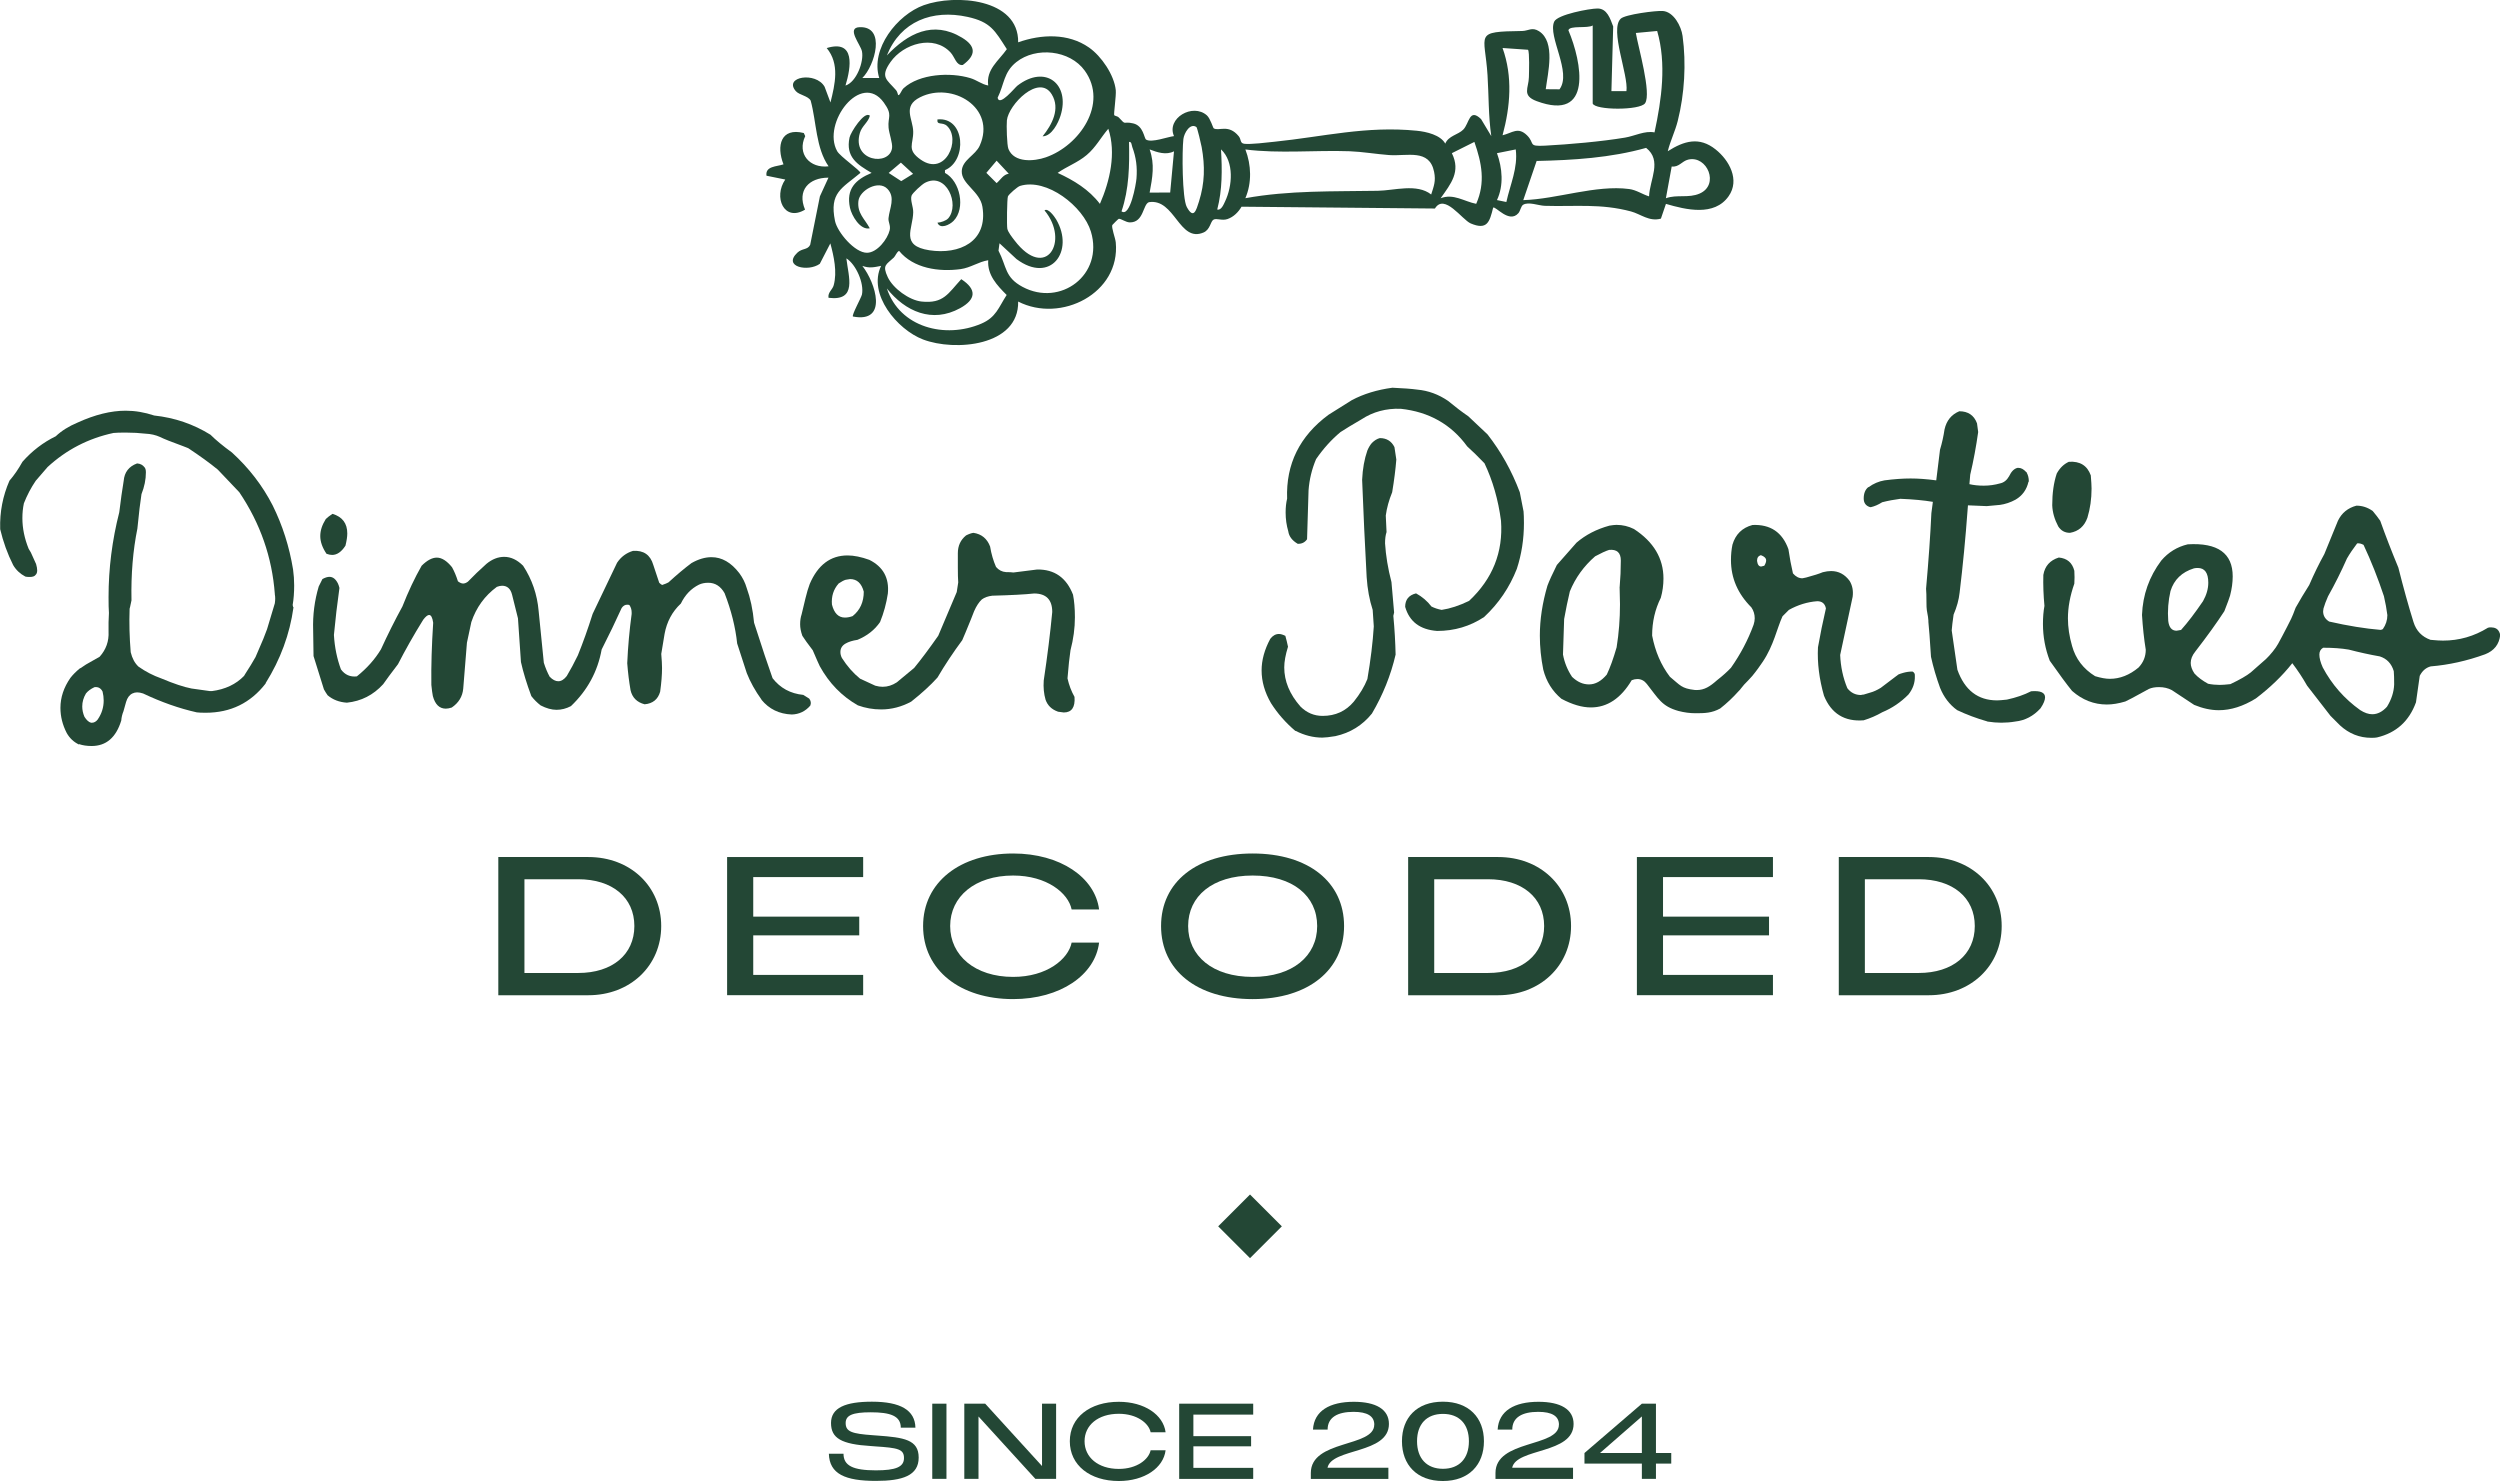 <svg viewBox="0 0 452.58 268.11" xmlns="http://www.w3.org/2000/svg" data-sanitized-data-name="Layer 1" data-name="Layer 1" id="Layer_1">
  <defs>
    <style>
      .cls-1 {
        fill: #234735;
      }
    </style>
  </defs>
  <g>
    <path d="M150.03,263.17h2.67c0,2.17,1.73,3.01,5.86,3.01,3.59,0,5.09-.6,5.09-2.23s-1.11-1.84-5.22-2.11l-.77-.06c-5.34-.33-7.22-1.4-7.22-4.17s2.63-3.86,7.41-3.86c5.18,0,7.8,1.54,7.87,4.7h-2.65c0-2.13-1.9-2.78-5.43-2.78-3.3,0-4.55.54-4.55,1.94,0,1.59,1.15,1.94,4.92,2.21l.81.06c4.82.35,7.49.73,7.49,3.99s-2.92,4.22-7.74,4.22c-5.53,0-8.43-1.23-8.52-4.94Z" class="cls-1"></path>
    <path d="M168.77,254.11h2.57v13.61h-2.57v-13.61Z" class="cls-1"></path>
    <path d="M174.57,254.11h3.78l10.29,11.29v-11.29h2.55v13.61h-3.76l-10.29-11.29v11.29h-2.57v-13.61Z" class="cls-1"></path>
    <path d="M193.67,260.91c0-4.34,3.67-7.14,8.87-7.14,4.65,0,8.06,2.36,8.47,5.51h-2.71c-.33-1.61-2.44-3.34-5.76-3.34-3.76,0-6.2,2.07-6.2,4.97s2.44,5.01,6.2,5.01c3.32,0,5.43-1.75,5.76-3.38h2.71c-.38,3.19-3.82,5.57-8.47,5.57-5.2,0-8.87-2.84-8.87-7.2Z" class="cls-1"></path>
    <path d="M213.47,254.11h13.4v1.98h-10.83v3.9h10.45v1.84h-10.45v3.9h10.83v2h-13.4v-13.61Z" class="cls-1"></path>
    <path d="M248.79,257.91c0-1.54-1.25-2.32-3.76-2.32-2.86,0-4.69.98-4.69,3.21h-2.65c.19-3.4,3.05-5.03,7.39-5.03,3.99,0,6.36,1.36,6.36,4.01,0,5.49-10.37,4.32-11.12,7.93h11.02v2.02h-14.04v-1.07c0-6.07,11.48-4.61,11.48-8.74Z" class="cls-1"></path>
    <path d="M253.8,260.91c0-4.26,2.69-7.16,7.41-7.16s7.43,2.92,7.43,7.16-2.71,7.2-7.43,7.2-7.41-2.94-7.41-7.2ZM261.22,265.9c2.94,0,4.7-1.86,4.7-4.99s-1.77-4.95-4.7-4.95-4.69,1.82-4.69,4.95,1.77,4.99,4.69,4.99Z" class="cls-1"></path>
    <path d="M282.22,257.91c0-1.54-1.25-2.32-3.76-2.32-2.86,0-4.69.98-4.69,3.21h-2.65c.19-3.4,3.05-5.03,7.39-5.03,3.99,0,6.36,1.36,6.36,4.01,0,5.49-10.37,4.32-11.12,7.93h11.02v2.02h-14.04v-1.07c0-6.07,11.48-4.61,11.48-8.74Z" class="cls-1"></path>
    <path d="M297.23,264.96h-10.39v-1.92l10.39-8.93h2.55v8.93h2.77v1.92h-2.77v2.76h-2.55v-2.76ZM297.23,263.04v-6.62l-7.58,6.62h7.58Z" class="cls-1"></path>
  </g>
  <path d="M141.84,29.76c-1.33-3.37-.49-6.72,3.67-5.68l.26.56c-1.52,3.22.82,5.87,4.23,5.47-2.33-3.36-2.18-8-3.24-11.89-.45-.86-2.07-1.01-2.69-1.72-2.29-2.62,3.63-3.59,5.21-.79l1.06,2.84c.83-3.32,1.7-6.98-.68-9.85,5.2-1.59,4.42,3.43,3.4,6.79,1.99-.63,3.37-4.35,2.98-6.21-.25-1.21-2.88-4.26-.44-4.36,4.87-.19,2.76,6.99.51,9.2h3.06c-1.65-5.27,3.28-11.46,8.06-13.18,5.68-2.04,17.21-1.24,17.09,6.72,4.19-1.48,9.05-1.69,12.82.94,2.25,1.57,4.56,4.96,4.85,7.72.1.98-.4,4.34-.28,4.53.09.14.6.18.8.39,1.48,1.62.65.64,2.64,1.1,1.87.43,1.96,2.7,2.33,2.93.99.62,3.87-.49,5.05-.63-1.41-3.22,3.38-6.05,5.96-3.75.63.57,1.1,2.26,1.23,2.34.93.58,2.67-.84,4.53,1.43.49.6.19,1.26,1.01,1.37,1.11.14,4.14-.23,5.45-.37,8.82-.9,16.61-2.91,25.79-1.99,1.73.17,4.28.76,5.14,2.33.58-1.43,2.33-1.6,3.25-2.53,1.12-1.12,1.07-3.99,3.23-1.91l1.85,3.08c-.53-3.67-.45-7.37-.68-11.04-.48-7.59-2.59-7.86,6.29-7.99,1.1-.02,1.77-.76,3.03.04,3.05,1.94,1.58,7.61,1.22,10.5l2.49.02c2.29-3.07-2.17-9.57-.96-12.25.58-1.29,6.39-2.37,7.82-2.38,1.76-.02,2.32,1.84,2.86,3.25l-.32,11.71h2.72c.4-2.88-3.08-11.13-1.04-13.11.8-.78,6.41-1.49,7.62-1.4,1.97.14,3.34,2.75,3.58,4.52.68,4.99.36,10.48-.87,15.37-.48,1.92-1.34,3.6-1.81,5.5,2.96-1.88,5.7-2.69,8.66-.33,2.48,1.97,4.43,5.53,2.36,8.47-2.6,3.7-7.73,2.45-11.35,1.39l-.91,2.67c-2.11.59-3.64-.82-5.41-1.3-5.5-1.47-10.09-.85-15.63-1.02-1.12-.04-2.92-.79-3.9-.19-.4.24-.5,1.11-.86,1.52-1.68,1.93-4.14-1.34-4.57-1-.64,2.61-1.08,4.12-4.06,2.86-1.57-.67-4.76-5.53-6.48-2.7l-35.01-.33c-.57.98-1.44,1.86-2.55,2.24-1.05.35-1.98-.23-2.55.12-.53.33-.57,1.79-1.78,2.31-4.42,1.9-5.19-6.21-9.88-5.49-1.12.36-.91,3.69-3.46,3.66-.72,0-1.58-.69-2-.65-.08,0-1.12,1.04-1.16,1.11-.24.41.54,2.38.61,3.16.87,9.21-9.94,14.67-17.67,10.71.15,8.09-11.46,9.07-17.23,6.86-4.66-1.78-10.04-8.21-7.58-13.32-1.28.25-2.12.47-3.4,0,2.4,3.06,4.74,10.41-1.7,9.17-.26-.25,1.51-3.41,1.63-3.98.42-2.04-1.07-5.45-2.82-6.55.38,3.35,2.02,7.79-3.23,7.14-.17-.98.72-1.45.94-2.28.65-2.4.03-5.22-.61-7.57l-1.91,3.7c-2.1,1.51-6.77.54-4.06-2.02.86-.82,1.86-.47,2.32-1.42l1.76-8.78,1.55-3.38c-3.56,0-5.71,2.3-4.24,5.79-3.82,2.29-5.77-2.29-3.58-5.45l-3.4-.69c-.25-1.75,1.85-1.64,3.05-2.05ZM157.48,20.93c-.28,1.2-1.44,1.86-1.81,3.12-1.52,5.18,5.34,6.09,5.82,2.76.13-.87-.54-2.66-.63-3.69-.18-2.04.81-2.23-.86-4.55-4.14-5.75-11.26,3.76-8.45,8.79.54.97,4.21,3.5,4.21,3.94-3.39,2.83-5.64,3.56-4.6,8.69.42,2.04,3.59,5.8,5.8,5.77,1.85-.02,3.72-2.48,4.1-4.09.21-.88-.29-1.45-.21-2.19.19-1.8,1.29-3.71-.18-5.27-1.6-1.71-5.06.23-5.27,2.18-.24,2.24,1.11,3.18,2.06,4.94-1.75.39-3.29-2.32-3.59-3.72-.72-3.41.99-5.08,3.92-6.31-2.65-1.54-4.72-2.9-4-6.39.19-.94,2.69-4.87,3.66-3.98ZM161.78,46.65c-1.34,1.28-2.1,1.31-1.07,3.52.95,2.03,3.88,4.18,6.12,4.42,4,.42,4.81-1.47,7.19-4.05,2.87,1.87,2.66,3.67-.21,5.25-5.05,2.78-9.93.61-13.26-3.57,2.34,7.09,10.57,9.15,17.08,6.38,2.7-1.15,3.13-2.92,4.61-5.2-1.73-1.73-3.53-3.62-3.34-6.29-1.76.28-3.18,1.36-5.01,1.61-3.89.53-8.53-.11-11.13-3.31-.48.28-.63.91-.97,1.24ZM160.54,10.05c3.79-4,8.35-6.41,13.6-3.24,2.6,1.57,2.57,3.19.15,4.96-1.18.13-1.42-1.41-2.19-2.25-3.06-3.33-8.56-1.61-10.89,1.71-1.94,2.76-.66,3.17,1.02,5.11.24.28.31.81.35.84.26.27.6-.84,1-1.21,2.89-2.63,8.46-2.92,12.07-1.83,1.18.35,2.07,1.13,3.25,1.34-.41-2.93,1.91-4.48,3.37-6.58-2.18-3.4-2.93-4.92-7.1-5.84-6.39-1.4-12.14.79-14.62,6.98ZM165.3,31.47l-2.21-2.03-2.21,1.87,2.27,1.48,2.15-1.32ZM171.66,39.53c2.14-2.5-.33-8.47-4.22-6.43-.54.28-2.28,1.85-2.43,2.35-.24.83.33,1.98.31,2.98-.04,3-2.42,6.06,2.95,6.88s10.61-1.52,9.58-7.88c-.46-2.82-3.84-4.11-3.74-6.47.09-2.01,2.48-2.85,3.25-4.59,3.08-6.88-5.01-11.67-10.8-8.76-3.25,1.63-1.27,3.93-1.24,6.22.04,2.29-1.24,3.25,1.36,5.07,4.5,3.16,7.35-3.7,4.75-6.11-.81-.76-1.88-.04-1.72-1.17,5.06-.5,5.41,7.5,1.36,9.18v.5c2.75,1.48,3.78,6.42,1.55,8.69-.7.72-2.45,1.57-2.91.32.58-.02,1.58-.36,1.94-.78ZM182.63,31.46l-2.21-2.37-1.86,2.2,1.86,1.86c.71-.59,1.21-1.58,2.21-1.7ZM180.94,44.05l-.18,1.33c1.51,2.9,1.1,4.81,4.35,6.55,6.86,3.68,14.74-2.19,12.38-10-1.37-4.55-7.99-9.77-12.84-8.27-.46.14-2.01,1.5-2.18,1.89s-.23,5.33-.11,5.87c.13.61.89,1.57,1.3,2.1,5.67,7.43,10.07.12,5.43-5.43.62-.5,1.75,1.03,2.11,1.63,3.39,5.76-1.02,11.77-7.18,7.18l-3.08-2.86ZM188.75,24.67c1.7-2.1,3.24-4.99,1.65-7.59-2.31-3.79-7.84,1.9-8.12,4.71-.09.85,0,4.51.28,5.18,1.03,2.55,4.65,2.25,6.77,1.51,6.08-2.11,11.35-9.7,7.05-15.68-2.7-3.76-8.85-4.38-12.39-1.56-2.31,1.84-2.17,3.99-3.39,6.46.33,1.67,3.14-1.86,3.58-2.19,5.1-3.93,9.6-.25,7.81,5.43-.42,1.33-1.59,3.71-3.23,3.74ZM200.64,23.31c-1.37,1.59-2.25,3.35-3.91,4.75s-3.58,2.05-5.26,3.24c2.92,1.34,5.67,3.01,7.65,5.61,1.81-4.13,2.98-9.22,1.52-13.6ZM204.39,25.69c.09,4.23.02,8.53-1.36,12.57,1.57,1.15,2.64-5,2.71-5.95.16-2.02-.05-3.8-.76-5.69-.13-.36-.11-1.01-.59-.93ZM208.12,27.05c.96,2.71.51,5.08,0,7.82l3.72-.02.69-7.46c-1.43.74-3.03.19-4.41-.34ZM216.59,23c-1.14-.8-2.23,1.09-2.36,2.17-.25,2.13-.24,10.73.62,12.31,1.24,2.28,1.7.6,2.2-.99,1.06-3.36,1.11-6.42.49-9.86-.09-.53-.8-3.53-.95-3.63ZM221.04,27.05c.22,3.67.25,7.28-.68,10.88.73.21,1.19-.99,1.42-1.47,1.33-2.78,1.67-7.16-.73-9.41ZM225.45,27.05c1.09,2.82,1.19,6.05,0,8.83,7.9-1.44,15.95-1.2,23.97-1.34,2.99-.05,7.08-1.37,9.67.67.49-1.54.87-2.43.53-4.1-.85-4.22-4.85-2.8-8.17-3.04-2.26-.17-4.89-.61-7.13-.69-6.27-.22-12.68.46-18.88-.32ZM262.84,27.74c1.64,3.35-.17,5.5-2.04,8.15,2.33-.91,4.24.58,6.44,1.01,1.7-3.85,1.01-7.39-.33-11.21l-4.08,2.04ZM271,27.73c.97,2.69,1.25,5.83,0,8.49l1.7.35c.69-3.17,2.12-6.17,1.7-9.52l-3.4.68ZM288.33,18.72V4.61c-.94.59-4.18-.06-4.4.87,2.45,5.79,4.48,16.62-5.74,12.83-2.74-1.02-1.45-2.36-1.41-4.34.02-.88.14-4.53-.16-4.96l-4.61-.32c1.86,5.19,1.41,10.58,0,15.8,1.77-.43,2.79-1.59,4.42,0,1.52,1.49.06,2.05,3.25,1.88,4.37-.23,10.2-.74,14.51-1.46,1.73-.29,3.58-1.29,5.33-.94,1.29-5.96,2.19-12.46.48-18.36l-3.86.36c.39,2.42,2.88,10.95,1.67,12.72-.9,1.32-9.11,1.29-9.49.03ZM278.18,29.14l-2.42,7.09c6.11-.18,13.13-2.8,19.17-2.01,1.3.17,2.38.95,3.6,1.33.13-3.08,2.42-6.46-.53-8.78-6.44,1.81-13.14,2.22-19.81,2.37ZM302.63,30.14l-1.05,5.75c1.99-.73,4.09.03,6.11-.85,3.64-1.58,1.37-6.95-2.06-6.15-1.17.28-1.68,1.43-3.01,1.25Z" class="cls-1"></path>
  <g>
    <g>
      <path d="M90.21,155.15h16.3c7.59,0,13.19,5.29,13.19,12.49s-5.61,12.53-13.19,12.53h-16.3v-25.02ZM104.68,176.14c6.18,0,10.16-3.35,10.16-8.5s-3.99-8.47-10.16-8.47h-9.74v16.97h9.74Z" class="cls-1"></path>
      <path d="M131.63,155.15h24.63v3.63h-19.9v7.16h19.19v3.39h-19.19v7.16h19.9v3.67h-24.63v-25.02Z" class="cls-1"></path>
      <path d="M167.11,167.64c0-7.97,6.74-13.13,16.3-13.13,8.54,0,14.82,4.34,15.56,10.13h-4.97c-.6-2.96-4.48-6.14-10.59-6.14-6.91,0-11.4,3.81-11.4,9.14s4.48,9.21,11.4,9.21c6.1,0,9.99-3.21,10.59-6.21h4.97c-.71,5.86-7.02,10.23-15.56,10.23-9.56,0-16.3-5.22-16.3-13.23Z" class="cls-1"></path>
      <path d="M210.19,167.64c0-7.97,6.46-13.13,16.58-13.13s16.55,5.19,16.55,13.13-6.46,13.23-16.55,13.23-16.58-5.22-16.58-13.23ZM226.77,176.85c7.23,0,11.68-3.77,11.68-9.21s-4.41-9.14-11.68-9.14-11.68,3.74-11.68,9.14,4.41,9.21,11.68,9.21Z" class="cls-1"></path>
      <path d="M254.92,155.15h16.3c7.59,0,13.19,5.29,13.19,12.49s-5.61,12.53-13.19,12.53h-16.3v-25.02ZM269.38,176.14c6.18,0,10.16-3.35,10.16-8.5s-3.99-8.47-10.16-8.47h-9.74v16.97h9.74Z" class="cls-1"></path>
      <path d="M296.33,155.15h24.63v3.63h-19.9v7.16h19.19v3.39h-19.19v7.16h19.9v3.67h-24.63v-25.02Z" class="cls-1"></path>
      <path d="M332.88,155.15h16.3c7.59,0,13.19,5.29,13.19,12.49s-5.61,12.53-13.19,12.53h-16.3v-25.02ZM347.34,176.14c6.18,0,10.16-3.35,10.16-8.5s-3.99-8.47-10.16-8.47h-9.74v16.97h9.74Z" class="cls-1"></path>
    </g>
    <g>
      <g>
        <path d="M14.29,134.78c-.94-.45-1.68-1.14-2.21-2.08-.76-1.47-1.14-2.99-1.14-4.56,0-1.88.6-3.69,1.81-5.43.45-.58,1.03-1.16,1.74-1.74h.07l1-.67,2.48-1.41c1.16-1.3,1.7-2.81,1.61-4.56v-1.68l.07-1.68c-.05-.62-.07-1.58-.07-2.88,0-5.18.65-10.3,1.94-15.35l.4-3.08.4-2.61c.13-1.56.94-2.61,2.41-3.15h.07c.54.05.96.27,1.27.67.18.18.27.49.27.94,0,1.3-.27,2.61-.8,3.95-.22,1.38-.47,3.46-.74,6.23-.8,3.93-1.16,8.24-1.07,12.93v.07l-.27,1.27s-.07.14-.07.27c-.09,2.55-.02,5.16.2,7.84.27,1.12.74,1.99,1.41,2.61,1.25.89,2.64,1.61,4.16,2.15,2.23.94,4.04,1.54,5.43,1.81l3.35.47h.34c2.41-.31,4.36-1.23,5.83-2.75l.2-.34c.76-1.16,1.38-2.19,1.88-3.08.4-.89.87-1.99,1.41-3.29l.67-1.74,1.41-4.69c.09-.62.09-1.16,0-1.61v-.07c-.49-6.66-2.64-12.8-6.43-18.43l-3.89-4.09c-1.47-1.21-3.26-2.5-5.36-3.89l-.87-.34c-2.19-.8-3.6-1.36-4.22-1.68-.8-.36-1.68-.56-2.61-.6-1.12-.13-2.32-.2-3.62-.2-.98,0-1.72.02-2.21.07-4.56.98-8.53,3.04-11.93,6.17l-2.14,2.48c-.85,1.25-1.57,2.61-2.15,4.09-.18.85-.27,1.74-.27,2.68,0,1.83.38,3.69,1.14,5.56l.4.67.94,2.08c.13.45.2.83.2,1.14,0,.36-.09.63-.27.8-.18.27-.54.4-1.07.4-.36,0-.63-.02-.8-.07-.94-.49-1.68-1.18-2.21-2.08-1.03-2.05-1.81-4.22-2.35-6.5v-.07c-.09-3.04.47-5.94,1.68-8.71.85-.98,1.63-2.12,2.35-3.42,1.74-1.97,3.75-3.51,6.03-4.62,1.03-.98,2.35-1.81,3.95-2.48,3.13-1.43,6.03-2.15,8.71-2.15,1.7,0,3.42.29,5.16.87,3.71.4,7.1,1.56,10.19,3.48.94.94,2.23,2.01,3.89,3.22,3.08,2.81,5.54,6.01,7.37,9.58,1.79,3.62,3.02,7.48,3.69,11.59.13.94.2,1.9.2,2.88,0,1.3-.09,2.48-.27,3.55l.07.33.07.07v.07c-.67,4.82-2.35,9.38-5.03,13.67v.07c-2.73,3.53-6.35,5.3-10.86,5.3-.72,0-1.25-.02-1.61-.07-3.17-.71-6.41-1.85-9.72-3.42-.4-.13-.76-.2-1.07-.2s-.6.07-.87.2c-.54.27-.92.78-1.14,1.54-.09.27-.25.83-.47,1.67-.22.54-.36,1.1-.4,1.68-.94,3.08-2.73,4.62-5.36,4.62-.85,0-1.61-.11-2.28-.34ZM17.7,130.23c.71-1.03,1.07-2.17,1.07-3.42,0-.54-.07-1.07-.2-1.61-.31-.62-.8-.89-1.47-.8-.67.31-1.18.69-1.54,1.14-.45.76-.67,1.54-.67,2.35,0,.63.13,1.25.4,1.88.4.62.8.98,1.21,1.07h.13c.4,0,.76-.2,1.07-.6Z" class="cls-1"></path>
        <path d="M137.87,126.67c-1.16-1.61-2.05-3.22-2.68-4.82l-1.74-5.36c-.31-2.95-1.07-5.99-2.28-9.11-.71-1.25-1.7-1.88-2.95-1.88-.63,0-1.19.11-1.68.34-1.43.71-2.52,1.85-3.28,3.42-1.57,1.47-2.55,3.31-2.95,5.5l-.6,3.62c.09,1.07.14,1.92.14,2.55,0,1.21-.11,2.64-.34,4.29-.4,1.39-1.34,2.15-2.81,2.28-1.39-.36-2.24-1.21-2.55-2.55-.27-1.56-.47-3.19-.6-4.89.13-2.99.4-5.96.8-8.91v-.27c0-.49-.13-.94-.4-1.34-.09-.05-.22-.07-.4-.07-.4,0-.74.2-1.01.6-1.07,2.37-2.28,4.87-3.62,7.51-.72,3.98-2.57,7.4-5.56,10.25-.85.45-1.72.67-2.61.67s-1.85-.27-2.88-.8c-.63-.49-1.19-1.05-1.68-1.68-.85-2.28-1.47-4.33-1.88-6.17l-.54-7.91-1.07-4.29c-.27-1.07-.87-1.61-1.81-1.61-.27,0-.58.07-.94.2-2.19,1.61-3.73,3.73-4.62,6.37l-.8,3.75-.67,8.31c-.13,1.43-.83,2.57-2.08,3.42-.4.13-.76.2-1.07.2-1.16,0-1.94-.76-2.35-2.28-.09-.45-.18-1.12-.27-2.01-.05-3.49.07-7.24.33-11.26-.13-.94-.38-1.41-.74-1.41-.27,0-.63.29-1.07.87-1.74,2.81-3.26,5.5-4.56,8.04-1.3,1.7-2.19,2.9-2.68,3.62-1.79,1.97-3.98,3.08-6.57,3.35-1.39-.09-2.55-.54-3.49-1.34-.22-.31-.45-.67-.67-1.07l-1.88-6.03-.07-4.69c-.09-2.73.25-5.36,1.01-7.91l.67-1.34c.49-.27.91-.4,1.27-.4.63,0,1.14.4,1.54,1.21.09.18.18.45.27.8-.4,2.86-.74,5.7-1,8.51.13,2.24.56,4.31,1.27,6.23.71.98,1.68,1.41,2.88,1.27,1.83-1.47,3.28-3.1,4.36-4.89,1.21-2.64,2.5-5.23,3.89-7.77,1.07-2.72,2.23-5.18,3.48-7.37.98-.98,1.9-1.47,2.75-1.47.89,0,1.81.58,2.75,1.74.4.72.76,1.56,1.07,2.55.36.27.67.4.94.4s.56-.11.87-.34c.98-1.03,2.1-2.1,3.35-3.22,1.03-.85,2.1-1.27,3.22-1.27,1.21,0,2.35.54,3.42,1.61,1.61,2.46,2.55,5.19,2.81,8.18l.94,9.38c.31.98.67,1.83,1.07,2.55.54.54,1.05.8,1.54.8.54,0,1.05-.31,1.54-.94.67-1.12,1.34-2.37,2.01-3.75.94-2.32,1.83-4.82,2.68-7.51l4.42-9.25c.71-1.07,1.68-1.79,2.88-2.15,1.92-.13,3.15.72,3.68,2.55l1.07,3.22c.23.23.4.36.54.4.54-.18.92-.34,1.14-.47,1.52-1.39,2.9-2.55,4.16-3.49,1.25-.71,2.46-1.07,3.62-1.07,1.88,0,3.55.96,5.03,2.88.63.85,1.07,1.74,1.34,2.68.67,1.83,1.12,3.93,1.34,6.3,1.43,4.47,2.55,7.82,3.35,10.05,1.39,1.79,3.24,2.79,5.56,3.02l1.07.67c.31.4.38.83.2,1.27-.89,1.03-2.01,1.57-3.35,1.61-2.28-.09-4.11-.98-5.5-2.68ZM59.12,100.27c-.76-1.12-1.14-2.19-1.14-3.22s.33-2.01,1-3.09c.27-.27.67-.58,1.21-.94,1.79.54,2.68,1.72,2.68,3.55,0,.58-.11,1.32-.33,2.21-.72,1.12-1.52,1.68-2.41,1.68-.31,0-.65-.07-1-.2Z" class="cls-1"></path>
        <path d="M191.49,128.82c-1.12-.4-1.85-1.12-2.21-2.15-.31-1.07-.42-2.23-.33-3.48.67-4.47,1.18-8.6,1.54-12.4,0-2.23-1.1-3.35-3.29-3.35-1.65.18-4.18.31-7.57.4-.76.09-1.39.31-1.88.67-.53.49-1,1.21-1.41,2.15-.23.62-.74,1.9-1.54,3.82l-.6,1.41c-1.65,2.23-3.15,4.49-4.49,6.77-1.25,1.39-2.84,2.84-4.76,4.36-1.74.94-3.55,1.41-5.43,1.41-1.47,0-2.88-.25-4.22-.74-2.9-1.65-5.21-4.02-6.9-7.1-.18-.36-.6-1.32-1.27-2.88-.89-1.16-1.52-2.03-1.88-2.61-.27-.76-.4-1.45-.4-2.08,0-.67.09-1.28.27-1.81.23-.94.46-1.91.7-2.92s.5-1.86.77-2.58c1.47-3.44,3.75-5.16,6.84-5.16,1.16,0,2.48.27,3.95.8,2.5,1.25,3.62,3.29,3.35,6.1-.27,1.79-.74,3.51-1.41,5.16-.98,1.43-2.35,2.5-4.09,3.22-.89.13-1.61.36-2.15.67-.63.36-.94.87-.94,1.54,0,.36.09.72.27,1.07.94,1.48,2.03,2.73,3.29,3.75l2.75,1.27c.49.14.94.2,1.34.2.89,0,1.74-.27,2.55-.8l3.15-2.61c1.25-1.52,2.7-3.46,4.36-5.83l3.35-7.91.27-1.74c-.05-.63-.07-1.52-.07-2.68v-2.61c0-1.34.49-2.41,1.48-3.22.53-.27.98-.42,1.34-.47,1.48.22,2.48,1.05,3.02,2.48.22,1.34.58,2.57,1.07,3.69.49.58,1.09.89,1.81.94.58,0,1.03.02,1.34.07l4.29-.54c3.13-.05,5.3,1.47,6.5,4.56.22,1.12.34,2.48.34,4.09,0,1.97-.27,3.95-.8,5.97-.18,1.16-.36,2.86-.54,5.09.27,1.21.69,2.32,1.27,3.35.14,1.88-.51,2.82-1.94,2.82l-1.07-.14ZM154.36,111.53c1.34-1.07,2.01-2.55,2.01-4.42-.4-1.52-1.23-2.28-2.48-2.28l-.8.13c-.31.09-.74.31-1.27.67-.94,1.07-1.34,2.35-1.21,3.82.4,1.57,1.18,2.35,2.35,2.35.45,0,.92-.09,1.41-.27Z" class="cls-1"></path>
      </g>
      <g>
        <path d="M359.76,130.6c-1.92-.55-3.74-1.23-5.47-2.05-1.37-1-2.4-2.35-3.08-4.04-.68-1.87-1.23-3.74-1.64-5.61l-.27-3.97-.2-2.33s.02-.35-.07-.92c-.09-.57-.16-.97-.21-1.2-.05-.32-.07-.82-.07-1.51,0-1.05-.02-1.85-.07-2.39.46-5.16.78-9.72.96-13.68l.27-2.05c-1.6-.27-3.56-.46-5.88-.55-1.09.14-2.19.34-3.29.62-.73.46-1.41.75-2.05.89h-.14c-.77-.23-1.16-.75-1.16-1.57,0-.91.27-1.6.82-2.05h.07c.87-.64,1.83-1.05,2.87-1.23,1.74-.23,3.31-.34,4.72-.34s2.92.11,4.65.34l.68-5.54c.37-1.23.64-2.46.82-3.69.36-1.6,1.25-2.69,2.67-3.28,1.6,0,2.67.73,3.21,2.19l.21,1.57c-.37,2.65-.85,5.22-1.44,7.73l-.14,1.64v.07c.78.18,1.64.27,2.6.27,1,0,1.98-.14,2.94-.41.68-.14,1.23-.57,1.64-1.3.41-.87.91-1.37,1.51-1.51h.21c.46,0,.91.25,1.37.75h.07v.07c.27.46.41,1,.41,1.64l-.07.07c-.32,1.41-1.09,2.49-2.33,3.22-.91.5-1.87.82-2.87.96h-.07l-2.26.21h-.07l-3.35-.14-.07.89c-.37,5.06-.85,10.03-1.44,14.92-.14,1.28-.5,2.6-1.09,3.97-.18,1.28-.3,2.24-.34,2.87l1.03,7.12c1.32,3.7,3.72,5.54,7.18,5.54.37,0,.96-.05,1.78-.14,1.69-.37,3.15-.87,4.38-1.51,1.69-.14,2.53.23,2.53,1.1,0,.5-.27,1.16-.82,1.98-1.28,1.41-2.8,2.21-4.58,2.4-.82.14-1.66.21-2.53.21-.78,0-1.62-.07-2.53-.21Z" class="cls-1"></path>
        <g>
          <path d="M374.74,96.46c1.55-.27,2.6-1.19,3.15-2.74.5-1.64.75-3.4.75-5.27,0-.5-.05-1.3-.14-2.39-.64-1.78-1.96-2.6-3.97-2.46-.91.41-1.64,1.12-2.19,2.12-.55,1.64-.82,3.56-.82,5.75.05,1.28.41,2.55,1.09,3.83.5.78,1.21,1.16,2.12,1.16Z" class="cls-1"></path>
          <path d="M451.01,113.57c-.27,0-.48.02-.61.07-2.51,1.55-5.22,2.33-8.14,2.33-.5,0-1.25-.04-2.26-.14-1.55-.55-2.58-1.62-3.08-3.22-.91-2.92-1.82-6.2-2.74-9.85-1.23-2.97-2.32-5.79-3.28-8.48-.41-.59-.87-1.19-1.37-1.78-.91-.64-1.89-.96-2.94-.96-1.55.41-2.67,1.32-3.35,2.74l-2.46,6.02c-.96,1.73-1.87,3.6-2.74,5.61-.87,1.37-1.69,2.74-2.46,4.11-.66,1.82-1,2.4-1.54,3.45-.37.78-1.52,2.86-1.63,3.08-.44.82-1.44,2.05-2.22,2.78l-1.64,1.44-1.09.96c-.73.59-1.96,1.3-3.69,2.12-.82.09-1.46.14-1.92.14-.73,0-1.44-.07-2.12-.21-1-.55-1.83-1.16-2.46-1.85-.46-.68-.68-1.32-.68-1.92,0-.68.27-1.37.82-2.05,2.19-2.83,3.94-5.27,5.27-7.32.59-1.51.93-2.44,1.03-2.8.32-1.23.48-2.39.48-3.49,0-4.2-2.71-6.13-8.14-5.81-1.92.46-3.51,1.44-4.79,2.94-2.19,2.92-3.35,6.2-3.49,9.85.14,2.24.36,4.33.68,6.29,0,1.23-.43,2.3-1.3,3.22-1.64,1.37-3.38,2.05-5.2,2.05-.73,0-1.62-.16-2.67-.48-2.14-1.32-3.53-3.15-4.17-5.47-.5-1.73-.75-3.4-.75-4.99,0-2.01.39-4.11,1.16-6.29.05-.78.05-1.55,0-2.33-.37-1.46-1.3-2.26-2.81-2.4-1.6.5-2.53,1.55-2.8,3.15-.05,1.82.02,3.69.2,5.61-.18.96-.27,2.05-.27,3.28,0,2.28.41,4.49,1.23,6.64,1.73,2.46,3.08,4.29,4.04,5.47,1.87,1.64,3.97,2.46,6.3,2.46,1,0,2.12-.18,3.35-.55l1.23-.62c1.78-.96,2.78-1.51,3.01-1.64.5-.23,1.12-.34,1.85-.34.87,0,1.64.18,2.33.55l4.04,2.67c1.55.64,3.03.96,4.45.96,2.19,0,4.42-.71,6.7-2.12,2.58-1.95,4.79-4.08,6.61-6.39.97,1.28,1.87,2.63,2.68,4.07l4.24,5.47,1.71,1.71c1.64,1.51,3.53,2.26,5.68,2.26.46,0,.8-.02,1.03-.07,3.47-.82,5.81-2.94,7.05-6.36l.68-4.79c.46-.91,1.12-1.48,1.98-1.71,3.29-.27,6.57-1,9.85-2.19,1.64-.64,2.55-1.8,2.74-3.49-.18-.91-.71-1.37-1.57-1.37ZM394.03,114.18c-.87,0-1.37-.59-1.51-1.78-.14-1.82,0-3.63.41-5.41.64-2.05,2.05-3.42,4.24-4.1.23-.05.46-.07.68-.07,1.28,0,1.92.89,1.92,2.67,0,1.1-.32,2.21-.96,3.35-1.46,2.14-2.78,3.88-3.97,5.2l-.82.14ZM420.63,110.14c.18-.64.46-1.37.82-2.19,1.23-2.19,2.37-4.47,3.42-6.84.5-.87,1.12-1.78,1.85-2.74.37-.05.75.05,1.16.27,1.37,2.92,2.6,6.02,3.69,9.3.28,1.19.48,2.33.62,3.42,0,.91-.28,1.76-.82,2.53-.18.09-.32.14-.41.14-2.78-.23-5.89-.73-9.31-1.51-.73-.45-1.09-1.07-1.09-1.85l.07-.55ZM432.13,127.93c-.82.91-1.71,1.37-2.67,1.37-.68,0-1.41-.25-2.19-.75-2.87-2.05-5.13-4.63-6.78-7.73-.41-.91-.61-1.69-.61-2.33,0-.55.23-.96.68-1.23,1.78,0,3.33.11,4.65.34,1.92.5,3.79.91,5.61,1.23,1.28.41,2.12,1.3,2.53,2.67.05.55.07,1.35.07,2.4-.05,1.37-.48,2.71-1.3,4.04Z" class="cls-1"></path>
        </g>
        <path d="M346.21,121.57c-.56,0-1.11.08-1.64.23-.39.11-.7.21-.91.31l-3.18,2.41c-.69.42-1.32.71-1.9.86-.37.1-.78.25-1.19.36-.16,0-.33.03-.5.08-1,0-1.83-.41-2.46-1.23-.78-1.87-1.21-3.88-1.3-6.02l2.26-10.54c.14-1.09-.05-2.05-.55-2.87-.87-1.18-1.98-1.78-3.35-1.78-.46,0-.96.07-1.51.21-.64.27-1.64.59-3.01.96l-.68.14c-.64,0-1.21-.3-1.71-.89-.32-1.37-.59-2.83-.82-4.38-1.1-3.06-3.26-4.52-6.5-4.38-1.87.5-3.08,1.69-3.63,3.56-.18.87-.27,1.8-.27,2.8,0,3.24,1.23,6.09,3.69,8.55.41.59.61,1.26.61,1.98,0,.37-.07.75-.2,1.16-1,2.74-2.37,5.34-4.1,7.8-.64.68-1.48,1.44-2.53,2.26-1.28,1.14-2.29,1.77-3.65,1.77-.12,0-.24,0-.36-.01-2.44-.28-2.61-.83-4.51-2.39-1.6-2.1-2.67-4.58-3.22-7.46,0-2.46.52-4.74,1.57-6.84.32-1.14.48-2.3.48-3.49,0-3.65-1.78-6.64-5.34-8.96-1-.5-2.05-.75-3.15-.75-.32,0-.75.05-1.3.14-2.33.64-4.31,1.67-5.95,3.08l-3.56,4.04c-.82,1.64-1.39,2.9-1.71,3.76-.91,3.1-1.37,6.11-1.37,9.03,0,2.05.21,4.11.62,6.16.55,2.14,1.64,3.9,3.28,5.27,1.96,1.05,3.74,1.57,5.34,1.57,2.97,0,5.43-1.64,7.39-4.93.36-.14.7-.21,1.03-.21.68,0,1.25.3,1.71.89,2.1,2.65,2.67,4.03,5.72,4.89,1.05.27,2.07.41,3.08.41,1.69,0,2.97-.03,4.48-.86,1.2-.94,2.3-1.98,3.3-3.1.1-.1.2-.21.3-.31.03-.05.06-.09.1-.14.21-.25.42-.51.63-.77.48-.51,1-1,1.47-1.56.77-.93,1.38-1.8,1.92-2.6,1.98-2.96,2.55-6.02,3.56-8.21l1.16-1.16c1.64-.91,3.35-1.44,5.13-1.57.87,0,1.39.43,1.57,1.3-.55,2.37-1.03,4.72-1.44,7.05-.14,2.83.23,5.75,1.09,8.76,1.32,3.24,3.72,4.72,7.18,4.45,1.18-.36,2.31-.85,3.37-1.46,1.78-.74,3.36-1.81,4.74-3.21.81-1.02,1.2-2.14,1.16-3.35.04-.39-.11-.66-.43-.81ZM293.2,106.24l.07,3.15c0,2.65-.2,5.25-.61,7.8-.59,2.05-1.19,3.7-1.78,4.93-1,1.19-2.07,1.78-3.21,1.78s-2.12-.46-3.08-1.37c-.82-1.23-1.37-2.58-1.64-4.04l.21-6.43c.32-1.78.66-3.44,1.03-4.99,1-2.46,2.53-4.58,4.58-6.36,1.09-.59,1.94-.98,2.53-1.16,1.41-.14,2.12.5,2.12,1.92,0,1.6-.07,3.19-.21,4.79ZM319.38,102.42l-.55.14c-.41,0-.66-.34-.75-1.03,0-.55.23-.89.69-1.03.64.23.96.55.96.96,0,.27-.11.59-.34.96Z" class="cls-1"></path>
        <path d="M234.51,132.33c-1.77-1.5-3.24-3.18-4.42-5.04-1.13-1.95-1.7-3.92-1.7-5.92,0-1.86.52-3.77,1.57-5.72.45-.59.98-.88,1.57-.88.32,0,.7.11,1.16.34.18.64.34,1.29.48,1.97-.45,1.45-.68,2.7-.68,3.74,0,2.5.98,4.86,2.93,7.08,1.13,1.13,2.47,1.7,4.02,1.7,2.31,0,4.2-.86,5.65-2.59,1.09-1.36,1.91-2.72,2.45-4.08.59-3.45.98-6.62,1.16-9.53l-.2-2.99c-.59-1.81-.95-3.79-1.09-5.92-.32-5.81-.59-11.68-.82-17.63.09-2,.41-3.77.95-5.31.23-.54.5-1,.82-1.36.45-.45.93-.75,1.43-.88,1.22,0,2.11.54,2.65,1.63l.34,2.25c-.14,1.77-.39,3.74-.75,5.92-.59,1.45-.98,2.86-1.16,4.22l.14,2.99c-.18.54-.27,1.22-.27,2.04.14,2.22.52,4.56,1.16,7.01l.48,5.51-.14.61c.23,2.41.36,4.74.41,7.01-.86,3.72-2.29,7.28-4.29,10.68-1.72,2.13-3.92,3.49-6.6,4.08-1.09.18-1.88.27-2.38.27-1.63,0-3.24-.41-4.83-1.22ZM254.38,109.87c0-1.32.66-2.13,1.97-2.45,1.09.59,2.02,1.38,2.79,2.38.54.27,1.16.48,1.84.61,1.54-.23,3.2-.77,4.97-1.63,4.26-3.99,6.19-8.82,5.78-14.5-.5-3.81-1.5-7.28-2.99-10.41-1.13-1.18-2.18-2.2-3.13-3.06-2.9-3.99-6.92-6.26-12.05-6.81-2.63-.09-4.99.54-7.08,1.91-1.72,1-2.99,1.77-3.81,2.31-1.63,1.36-3.11,2.99-4.42,4.9-.77,1.82-1.22,3.7-1.36,5.65l-.27,8.85c-.41.59-.98.86-1.7.82-1-.59-1.57-1.34-1.7-2.25-.32-1.09-.48-2.22-.48-3.4,0-.95.09-1.79.27-2.52-.23-6.26,2.27-11.32,7.49-15.18l4.22-2.65c2.13-1.13,4.58-1.88,7.35-2.25,2,.09,3.49.2,4.49.34,2,.18,3.86.86,5.58,2.04,1.32,1.09,2.54,2.02,3.67,2.79l3.47,3.27c2.45,3.13,4.4,6.62,5.85,10.48l.68,3.47c.04.45.07,1.16.07,2.11,0,2.9-.43,5.67-1.29,8.3-1.32,3.36-3.29,6.26-5.92,8.71-2.54,1.68-5.38,2.52-8.51,2.52-3.09-.23-5.01-1.68-5.78-4.36Z" class="cls-1"></path>
      </g>
    </g>
  </g>
  <rect transform="translate(223.26 -94.99) rotate(45)" height="8.15" width="8.15" y="217.93" x="222.22" class="cls-1"></rect>
</svg>